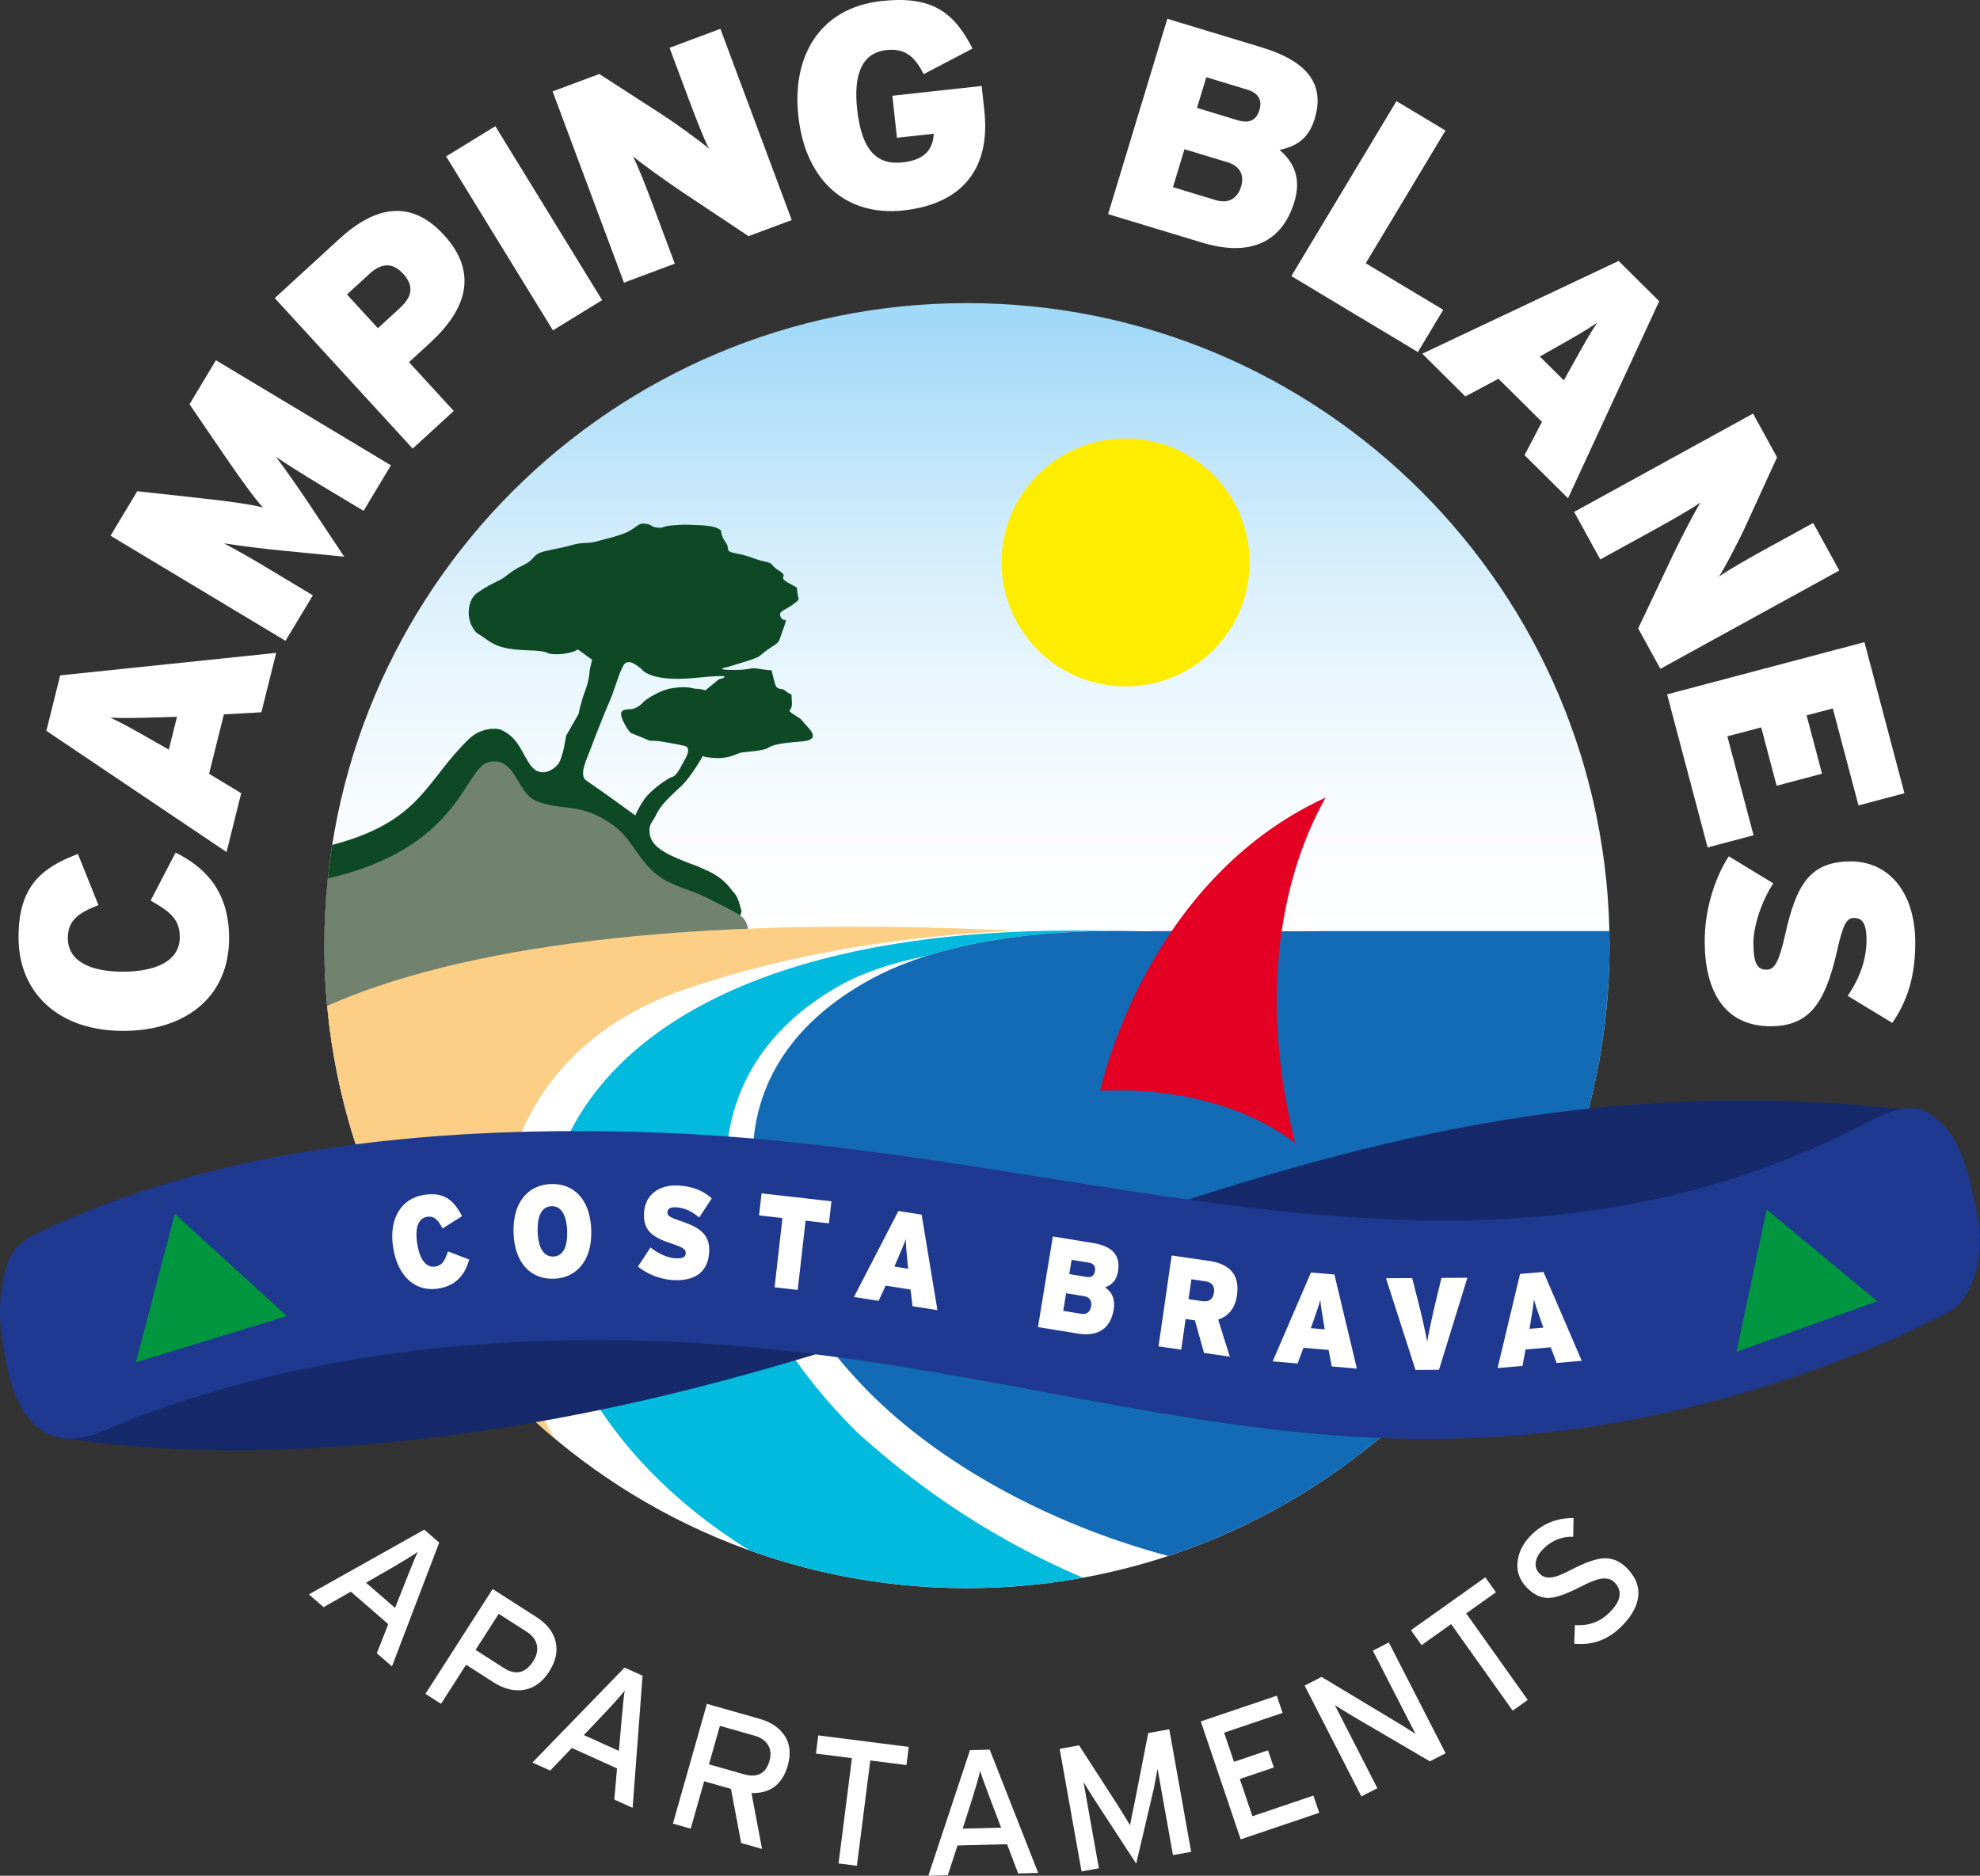 <?xml version="1.0" encoding="UTF-8"?>
<svg xmlns="http://www.w3.org/2000/svg" xmlns:xlink="http://www.w3.org/1999/xlink" viewBox="0 0 2067.54 1958.91">
  <rect x="0" y="0" width="2067.54" height="1958.91" fill="#333333" stroke="none"/>
  <defs>
    <style>
      .cls-1 {
        fill: url(#GradientFill_1);
      }

      .cls-1, .cls-2, .cls-3, .cls-4, .cls-5, .cls-6, .cls-7, .cls-8, .cls-9, .cls-10, .cls-11 {
        fill-rule: evenodd;
      }

      .cls-2 {
        fill: #fff;
      }

      .cls-3 {
        fill: #fdce86;
      }

      .cls-4 {
        fill: #e40022;
      }

      .cls-5 {
        fill: #71826e;
      }

      .cls-6 {
        fill: #1e398f;
      }

      .cls-7 {
        fill: #00963f;
      }

      .cls-12 {
        fill: #ffed00;
      }

      .cls-8 {
        fill: #126bb4;
      }

      .cls-9 {
        fill: #02b9de;
      }

      .cls-10 {
        fill: #0d4925;
      }

      .cls-11 {
        fill: #15296b;
      }
    </style>
    <linearGradient id="GradientFill_1" data-name="GradientFill 1" x1="1009.69" y1="336.41" x2="1009.69" y2="977.5" gradientTransform="matrix(1, 0, 0, 1, 0, 0)" gradientUnits="userSpaceOnUse">
      <stop offset="0" stop-color="#a1d9f8"/>
      <stop offset=".11" stop-color="#b1dff9"/>
      <stop offset=".36" stop-color="#d3edfb"/>
      <stop offset=".6" stop-color="#ebf7fd"/>
      <stop offset=".82" stop-color="#f9fcfe"/>
      <stop offset="1" stop-color="#fff"/>
    </linearGradient>
  </defs>
  <g id="icona">
    <path class="cls-1" d="M1009.69,316.55c370.53,0,671.02,300.49,671.02,671.02s-300.49,671.02-671.02,671.02S338.68,1358.1,338.68,987.57,639.16,316.55,1009.69,316.55Z"/>
    <circle class="cls-12" cx="1175.34" cy="587.4" r="129.49" transform="translate(-71.1 1003.14) rotate(-45)"/>
    <path class="cls-10" d="M829.34,746.47c-9.85-6.57-1.64-1.64-2.46-13.14-.82-11.5,.82-6.57-4.11-9.85-4.93-3.28-3.28-3.28-8.21-4.11-4.93-.82-4.93-4.11-7.39-13.14-2.46-9.04,1.64-4.93-12.32-7.39-13.96-2.46-8.21,.82-28.74,.82s-9.04-2.46-9.04-2.46c0,0,4.11-.82,22.17-6.57,18.07-5.75,11.5-4.93,23.82-13.14,12.32-8.21,9.03-4.93,14.78-20.53,5.75-15.61,.82-5.75-2.46-12.32-3.29-6.57,3.28-6.57,12.32-13.14,9.03-6.57,5.75-4.93,4.93-12.32-.82-7.39,1.64-4.11-9.85-10.68-11.5-6.57,1.64-5.75-9.04-12.32-10.67-6.57-4.11-7.39-15.6-9.85-11.5-2.46-14.78-5.75-28.74-8.21-13.96-2.46-6.57-4.93-11.5-11.5-4.93-6.57-4.93-12.32-4.93-12.32,0,0-2.46-4.93-21.35-5.75-18.89-.82-14.78-.82-27.92,0-13.14,.82-9.85,3.28-17.24,2.46-7.39-.82-4.93-3.28-13.14-4.11-8.21-.82-9.04,5.75-23,10.68-13.96,4.93-14.78,4.11-25.46,7.39-10.68,3.29-15.61,.82-27.1,4.11-11.5,3.29-14.78,3.29-28.74,6.57-13.96,3.29-9.04,8.21-23,14.78-13.96,6.57-16.43,11.5-24.64,15.6-8.21,4.11-12.32,5.75-23,13.14-10.67,7.39-10.67,25.46-5.75,34.49,4.93,9.04,4.93,6.57,13.96,13.14,9.04,6.57,17.25,11.5,44.35,12.32,27.1,.82,15.6,4.11,30.39,4.11s22.17-4.93,22.17-4.93l14.78,10.68-2.46,10.68s0,9.03-4.93,22.17c-4.93,13.14-6.7,23.74-6.7,23.74l-13.01,22.77s-3.25,22.77-8.13,29.28c-4.88,6.51-17.89,14.64-27.66,3.25-9.76-11.39-13.02-30.65-32.53-38.78-4.57-1.9-20.58-2.4-33.03,9.53-45.55,43.65-49.49,86.21-142.92,110.78-5.4,34.26-8.21,69.38-8.21,105.16,0,10.02,.23,19.99,.67,29.9,47.19-8.14,84.54-14.23,90.04-13.96,13.49,.68,58.52-11.94,70.12-15.56,.56-.37,1.28-.67,2.15-.86,1.32-.29,.37,.07-2.15,.86-4.15,2.73,1.06,9.23,23.5,4.89,25.46-4.93,20.53-1.65,43.53-3.29,23-1.64,33.67,4.11,41.89,3.29,8.21-.82,26.28-4.11,36.96-3.29,10.67,.82,30.39,4.11,43.52,4.11s40.24-13.14,52.56-22.17c12.32-9.04,11.5-3.28,21.35-6.57,9.85-3.28,11.5-13.14,11.5-13.14,0,0-3.29-14.78-7.39-18.89-4.11-4.11-9.03-14.78-28.74-23.82-19.71-9.03-9.03-3.28-30.39-12.32-21.35-9.03-28.74-17.24-29.56-27.1-.82-9.85,3.28-10.68,7.39-19.71,4.11-9.03,14.78-18.89,25.46-28.74,10.32-9.53,22.17-30.56,22.95-31.95-.11,.33,.3,1.67,13.18,2.39,14.78,.82,22.17-4.93,27.1-5.75,4.93-.82,22.99-1.65,27.92-4.93,4.93-3.28,13.14-4.93,34.49-6.57,21.35-1.64,9.04-12.32,3.29-18.89-5.75-6.57-.82-2.46-10.68-9.03Zm-78.84-36.96l-13.96,11.5s-4.11-1.64-9.04-1.64-8.21-3.28-24.63-.82c-16.43,2.46-30.39,13.96-30.39,13.96,0,0-6.57,8.21-14.78,8.21s-11.5,2.46-7.39,11.5c4.11,9.04,8.21,13.14,8.21,13.14,0,0,12.32,4.93,18.07,7.39,5.75,2.46,0-.82,18.89,2.46,18.89,3.28,20.53,4.11,20.53,4.11,0,0,5.75,1.64,0,12.32-5.75,10.68-9.85,18.89-13.96,19.71-4.11,.82-23,13.96-29.57,23.82-6.57,9.85-9.03,16.43-9.03,16.43,0,0-41.89-30.39-50.92-36.14-9.04-5.75,.82-23.81,4.93-35.31,4.11-11.5,16.42-41.88,19.71-49.28,3.28-7.39,9.03-26.28,11.5-31.2,2.46-4.93,3.28-8.21,8.21-8.21s13.14,7.39,13.14,7.39c0,0,8.21,13.96,56.67,9.04,48.45-4.93,23.81,1.64,23.81,1.64Z"/>
    <path class="cls-5" d="M739.77,938.46c-19.71-9.93-19.46-7.05-40.79-16.96-30.48-14.16-35.55-43.34-58.93-59.94-34.92-24.79-54.08-13.79-81.15-25.62-19.57-8.56-20.74-47.11-48.92-39.92-25.24,6.45-29.57,89.89-167.66,121.32-2.4,23.08-3.64,46.51-3.64,70.23,0,25.25,1.41,50.17,4.12,74.69,49.01-19.27,88.08-35.57,93.42-35.28,13.48,.73,58.54-13.13,70.13-17.11,.56-.4,1.27-.73,2.15-.94,1.32-.32,.38,.08-2.15,.94-4.15,2.99,1.05,10.15,23.5,5.37,25.46-5.42,20.53-1.8,43.53-3.61,22.99-1.8,33.67,4.51,41.88,3.61,8.21-.9,26.28-4.51,36.96-3.61,10.68,.9,30.39,4.51,43.53,4.51s40.24-14.44,52.56-24.36c12.32-9.93,11.5-3.61,21.35-7.22,9.85-3.61,11.5-14.44,11.5-14.44,0,0-.96-6.85-5.07-11.37s-16.6-10.38-36.31-20.3Z"/>
    <path class="cls-3" d="M341.61,1050.55c16.83,180.69,105.33,340.61,236.78,451.03-102.6-181.99-71.96-396.76,136.11-468.12,120.47-41.32,245.26-57.16,344.75-61.47-350.46-16.99-583.06,18.46-717.64,78.56Z"/>
    <path class="cls-9" d="M875.5,1030.01c25.53-14.54,56.53-24.62,92.36-31.8,68.46-21.6,143.64-25.6,188.94-26-697.24-15.56-709.51,439.78-373.96,647.02,70.86,25.46,147.24,39.35,226.86,39.35,41.31,0,81.75-3.75,121.01-10.9-111.96-48.13-186.12-107.42-234.46-150.69-156.06-153.22-202.09-363.69-20.73-466.99Z"/>
    <path class="cls-8" d="M1680.53,972.35h-301.14c-2.5,.67-180.66-.44-183.15,.24-20.12-.07-180.46-8.07-287.05,50.11-175.8,95.95-151.38,277.86-2.52,430.52,74.21,74.93,187.88,138.36,313.24,171.75,267.59-88.24,460.79-340.3,460.79-637.4,0-5.09-.07-10.16-.18-15.22Z"/>
    <path class="cls-4" d="M1148.83,1139.32s45.77-219.32,235.35-306.35c-50.79,90.62-67.93,218.89-31.66,360.73-86.72-65.26-203.69-54.38-203.69-54.38Z"/>
    <path class="cls-11" d="M1944.59,1323.24c20.11,2.69,41.97,8.98,60.11-5.65,35.72-47.86,48.97-134.19-15.35-158.91-327.86-35.56-575.31,35.41-828.78,120.36v162.35c267.4-91.2,522.38-169.45,784.02-118.15Z"/>
    <path class="cls-11" d="M929.51,1226.96c-70.09,22.51-142.41,44.07-218.57,62.94-170.43,42.24-386.65,64.76-579.98,42.41-57.06-6.59-86.43,25.11-98.4,67.37-5.57,23.81-10.92,42.83-6.47,65.28,4.28,21.56,10.16,21.9,32.62,35.61,190.93,31.75,426.77,6.4,631.5-42.29,81.49-19.38,161.1-43.03,239.29-68.29v-163.04Z"/>
    <path class="cls-6" d="M1958.67,1167.64c20.55-9.27,40.82-16.79,59.36-2.4,15.16,11.77,29.17,25.27,41.21,77.43,5.7,30.19,11.16,41.12,6.62,72.31-4.38,29.97-18.77,50.14-33.35,56.72-19.39,9.57-39.05,19.08-59.2,28.36-523.87,218.89-810.42,23.07-1270.13,1.34-174.19-8.23-396.72,8.26-594.31,92.67-58.32,24.91-88.33-9.09-100.56-62.08-5.7-30.19-11.17-54.05-6.62-85.25,4.38-29.97,10.66-44.85,33.35-56.72,195.13-96.27,437.71-114.52,646.97-107.38,460.65,15.71,857.62,207.98,1276.67-14.99Z"/>
    <polygon class="cls-7" points="141.82 1422.78 182.53 1267.63 299.53 1374.39 141.82 1422.78"/>
    <polygon class="cls-7" points="1813.24 1411.74 1844.77 1263.15 1960.25 1358.88 1813.24 1411.74"/>
    <path class="cls-2" d="M489.95,1315.41l-22.18-8.53c-3.28,9.68-5.78,14.66-13.33,15.87-10.39,1.65-16.44-9.18-18.75-23.66-2.4-15.02,.19-26.67,10.21-28.27,7.93-1.27,11.78,3.81,16.28,12.11l20.29-12.81c-8.79-16.92-18.8-25.59-40.09-22.19-23.27,3.71-36.67,24.72-31.82,55.17,4.47,28.02,21.53,46.66,47.28,42.56,20.55-3.28,28.28-16.86,32.11-30.24h0Zm127.46-30.85c-1.01-31.91-18.22-48.78-42.02-48.02-23.8,.75-40.15,18.95-39.15,50.86,1.01,31.92,18.22,48.78,42.02,48.03,23.8-.76,40.16-18.95,39.15-50.87h0Zm-25.17,1.07c.54,17.26-4.69,26.33-14.46,26.64-9.76,.31-15.82-8.69-16.36-25.94-.54-17.26,4.68-26.33,14.45-26.64,9.78-.31,15.83,8.68,16.37,25.94h0Zm148.25,22.67c1.18-17.91-8.08-25.94-29.71-33.14-11.07-3.62-14.09-5.47-13.85-9.02,.23-3.42,2.14-5.76,9.39-5.28,8.89,.59,16.42,4.38,23.79,10.64l13.13-20c-8.78-7.72-19.28-12.4-34.16-13.38-21.14-1.4-35.33,9.88-36.52,27.93-1.27,19.14,8.45,26.1,29.22,32.83,11.56,3.79,14.54,6.18,14.31,9.74-.3,4.51-3.16,5.97-11.79,5.4-8.13-.54-18.94-6.06-25-11.27l-13.13,20.01c8.7,7.17,21.99,13.12,36.12,14.06,21.01,1.39,36.74-6.63,38.19-28.51h0Zm125.11-30.72l2.61-23-72.97-8.3-2.61,23.01,24.41,2.78-8.21,72.3,24.16,2.75,8.21-72.3,24.41,2.78h0Zm113.28,90.65l-16.5-99.71-24.27-3.82-46.38,89.79,25.74,4.06,7.33-15.91,26,4.1,2.08,17.39,26,4.1h0Zm-30.61-43.25l-14.36-2.27,2.59-5.98c4.99-11.56,7.19-16.62,9.31-22.81,.11,6.53,.66,11.9,1.84,24.57l.63,6.48h0Zm214.69,42.53c1.75-10.69-1.74-18.07-8.93-23,6.41-2.7,11.74-6.54,13.43-16.82,2.59-15.82-4.74-26.04-26.27-29.58l-41.8-6.86-15.53,94.66,41.56,6.81c21.77,3.57,34.37-5.89,37.54-25.22h0Zm-19.58-40.16c-.73,4.47-3.2,7.11-8.77,6.2l-18.05-2.97,2.44-14.87,18.06,2.96c5.69,.94,7.01,4.48,6.33,8.68h0Zm-4.01,36.84c-.89,5.41-4.25,8.88-10.19,7.91l-18.93-3.1,3.02-18.39,19.05,3.13c5.69,.93,7.95,4.92,7.05,10.46h0Zm144.81,52.66l-12.13-38.72c10.24-3.36,17.59-11.29,19.64-25.54,3.25-22.51-9.05-32.87-29.39-35.82l-38.83-5.61-13.72,94.93,23.69,3.42,4.62-32.01,9.68,1.4,9.52,34.05,26.92,3.89h0Zm-16.52-67.04c-.98,6.78-4.64,10.13-12.45,9l-14.14-2.05,3-20.75,14.51,2.09c7.56,1.1,9.94,5.73,9.08,11.7h0Zm149.2,79.5l-23.45-98.3-24.48-2.11-39.97,92.82,25.97,2.24,6.2-16.38,26.22,2.27,3.29,17.2,26.22,2.27h0Zm-33.57-41l-14.48-1.26,2.17-6.14c4.17-11.88,6-17.09,7.68-23.4,.57,6.51,1.5,11.82,3.56,24.37l1.08,6.42h0Zm148.97-53.89l-27.07,.16-6.24,25.8c-2.93,12.07-7.08,31.42-8.65,40.61-1.69-9.17-6.06-28.61-9.14-40.51l-6.55-25.72-27.32,.16,30.78,95.74,24.56-.15,29.63-96.1h0Zm119.44,86.74l-39.97-92.82-24.48,2.11-23.45,98.3,25.97-2.24,3.29-17.2,26.22-2.27,6.19,16.38,26.22-2.27h0Zm-40.1-34.64l-14.48,1.26,1.08-6.42c2.07-12.42,2.98-17.86,3.55-24.38,1.68,6.32,3.5,11.39,7.69,23.4l2.16,6.14Z"/>
  </g>
  <g id="textes">
    <path class="cls-2" d="M183.36,890.39l-26.08,50.16c20.19,11.4,30.31,19.24,30.47,37.81,.21,25.58-25.59,36.15-58.17,36.42-33.79,.28-58.55-10.17-58.75-34.84-.16-19.48,12.26-26.9,31.99-34.68l-21.46-53.41c-40.07,14.95-62.43,35.84-61.99,88.22,.47,57.24,42.22,97.1,110.73,96.53,63.03-.53,109.65-34.72,109.12-98.05-.42-50.55-27.72-74.07-55.85-88.15h0Zm105.03-208.57l-225.54,23.51-14.43,57.92,188.14,126.59,15.31-61.46-33.54-20.28,15.46-62.05,39.14-2.17,15.46-62.05h0Zm-103.57,66.77l-8.54,34.28-12.64-7.22c-24.46-13.94-35.17-20.07-48.4-26.19,14.55,.8,26.59,.35,55.02-.41l14.55-.46h0Zm223.4-262.61l-182.73-109.76-27.6,45.94,35.33,51.77c17.91,26.38,32.72,46.65,41.29,56.06-11.91-3.25-38.8-6.97-68.88-10.11l-62.31-6.87-27.91,46.47,182.73,109.76,28.54-47.51-43.6-26.19c-18.01-10.82-34.62-20.43-49.18-28.11,16.86,2.67,43.66,5.97,60.47,7.55l65.07,6.4-36.22-54.43c-9.29-14.1-24.79-36.2-35.07-49.84,13.63,9.25,29.91,19.39,47.92,30.21l43.6,26.19,28.53-47.51h0Zm55.29-240.65c36.62,39.97,23.09,78.39-14.64,112.94l-21.77,19.96,46.7,50.96-42.89,39.3-144.01-157.17,67.58-61.92c36.82-33.74,74.26-42.02,109.02-4.08h0Zm-42.72,40.38c-9.46-10.32-21-12.56-34.92,.2l-23.57,21.6,32.3,35.25,22.9-20.98c14.14-12.96,14.2-24.17,3.3-36.06h0Zm207.97,27.76l-111.52-181.67-51.38,31.54,111.52,181.67,51.38-31.54h0Zm197.98-83.65l-45.08,16.82-72.23-48.13c-13.42-8.97-40.12-28.26-48.56-35.19,4.73,8.32,14.91,34.74,20.98,51.01l22.78,61.05-53.07,19.8-74.52-199.71,48.8-18.2,65.97,42.67c13.71,8.86,41.3,28.8,48.67,35.47-4.73-8.32-14.92-34.74-20.98-51l-20.33-54.5,53.07-19.8,74.51,199.71h0Zm201.12-114.3l-2.82-25.73-93.23,10.22,4.81,43.89,38.44-4.21h0c-.82,14.8-7.73,27.19-32.56,29.92-27.25,2.99-42.79-13.08-47.41-55.16-3.69-33.6,3.01-59.14,30.56-62.16,20.28-2.22,29.96,7.74,38.91,25.14l50.98-26.73c-19.48-37.99-42.23-55.41-95.2-49.6-64.17,7.04-93.57,57.44-86.7,120.1,7.6,69.32,51.64,104.93,109.76,98.56,61.45-6.74,91.09-43.69,84.45-104.23h0Zm323.77,95.15c6.98-23.03,.53-40.57-15.45-54.01,16.08-3.72,29.87-10.35,36.59-32.5,10.34-34.1-4.62-59.31-55.33-74.68l-98.5-29.86-61.84,204,97.92,29.68c51.29,15.55,83.98-.95,96.61-42.62h0Zm-36.53-95.72c-2.91,9.62-9.53,14.62-22.64,10.64l-42.55-12.9,9.72-32.05,42.55,12.9c13.41,4.06,15.65,12.38,12.92,21.41h0Zm-19.19,80.1c-3.53,11.66-12.51,18.17-26.5,13.92l-44.59-13.51,12.02-39.63,44.88,13.6c13.4,4.06,17.81,13.67,14.19,25.62h0Zm184.66,172.61l-132.1-79.33,109.74-182.74,51.17,30.73-83.25,138.62,80.94,48.6-26.5,44.12h0Zm156.78,152.7l95.21-205.81-42.37-42.03-205.03,96.86,44.97,44.61,34.59-18.44,45.4,45.04-18.17,34.74,45.4,45.04h0Zm-4.37-123.15l-25.08-24.88,12.68-7.16c24.49-13.88,35.24-19.95,47.26-28.18-8.14,12.09-13.91,22.66-27.8,47.48l-7.05,12.74h0Zm100.81,301.27l-23.18-42.17,37.15-78.44c6.93-14.58,22.15-43.79,27.78-53.15-7.54,5.88-32.21,19.79-47.42,28.15l-57.1,31.39-27.29-49.64,186.81-102.68,25.08,45.64-32.65,71.46c-6.78,14.85-22.5,45.03-28.04,53.29,7.54-5.89,32.21-19.79,47.42-28.15l50.97-28.02,27.29,49.64-186.8,102.67h0Zm49.31,186.53l47.99-12.7-27.35-103.33,35.33-9.34,16.12,60.93,47.4-12.54-16.12-60.94,27.38-7.25,26.8,101.27,47.99-12.7-41.76-157.79-206.07,54.53,42.3,159.85h0Zm66.52,186.74c39.88-.33,56.13-24.22,68.48-77.92,6.16-27.46,9.76-35.1,17.67-35.17,7.61-.06,13.12,4.16,13.28,21.82,.18,21.63-6.97,40.56-19.6,59.55l46.52,28.24c15.65-22.66,24.26-48.93,23.95-85.16-.43-51.46-27.8-83.82-68-83.49-42.62,.36-56.43,25.14-67.88,76.7-6.46,28.68-11.27,36.33-19.18,36.4-10.05,.08-13.76-6.59-13.93-27.6-.17-19.79,10.26-46.98,20.79-62.6l-46.52-28.24c-14.43,22.35-25.43,55.64-25.14,90.04,.43,51.16,20.84,87.84,69.56,87.43Z"/>
    <path class="cls-2" d="M409.3,1740.27l-15.84-13.72,12-30.4-39.12-33.89-28.42,16.17-15.37-13.31,120.5-67.63,15.59,13.5-49.33,129.28h0Zm3.24-61.08l11.67-29.5c6.15-15.6,10.19-25.29,12.11-29.02-7.45,5.01-16.4,10.52-26.88,16.56l-27.23,15.69,30.32,26.27h0Zm160.94,66.45c6.88-10.74,9.11-21.15,6.68-31.23-2.43-10.09-9.07-18.61-19.91-25.56l-45.81-29.37-70.16,109.46,16.26,10.43,26.16-40.82,28.54,18.3c11.02,7.07,21.73,9.69,32.14,7.91,10.38-1.8,19.09-8.16,26.11-19.11h0Zm-16.73-10.72c-8.09,12.62-18.36,14.92-30.84,6.92l-29.29-18.77,24.15-37.68,29.3,18.77c5.84,3.74,9.33,8.33,10.53,13.81,1.17,5.46-.1,11.12-3.84,16.95h0Zm103.83,153.08l-19.1-8.63,2.83-32.56-47.16-21.32-22.63,23.6-18.53-8.38,96.21-99.19,18.79,8.49-10.4,137.98h0Zm-14.32-59.47l2.77-31.6c1.44-16.71,2.55-27.15,3.33-31.27-5.71,6.93-12.72,14.77-21.04,23.54l-21.63,22.81,36.56,16.53h0Zm176.36,15.23c-5.62,19.77-18.25,29.37-37.92,28.81l11.04,58.36-21.77-6.18-10.69-56.52-27.99-7.95-14.05,49.49-18.58-5.27,35.51-125.07,54.86,15.58c12.15,3.45,20.98,9.43,26.47,17.94,5.5,8.52,6.54,18.79,3.12,30.82h0Zm-19.09-4.84c1.83-6.43,1.3-11.96-1.54-16.56-2.88-4.61-7.5-7.83-13.93-9.65l-36.33-10.32-11.41,40.2,36.33,10.32c14.14,4.01,23.1-.65,26.88-13.99h0Zm143.01,4.42l-37.77-4.8-13.98,110-19.16-2.43,13.98-110-37.59-4.78,2.41-18.98,94.52,12.01-2.41,18.98h0Zm137.59,112.69l-20.95,.53-11.61-30.55-51.74,1.31-10.12,31.1-20.33,.51,43.5-131.16,20.61-.52,50.63,128.78h0Zm-38.76-47.33l-11.25-29.66c-5.97-15.67-9.5-25.55-10.6-29.61-2.13,8.72-5.04,18.83-8.71,30.35l-9.56,29.94,40.11-1.01h0Zm198.48,25.27l-19.02,3.39-12.08-67.65c-1.81-10.12-3.15-17.61-4.02-22.49-.62,3.76-1.98,10.92-4.08,21.48l-18.22,77.59-43.44-66.64c-3.56-5.49-7.44-11.72-11.59-18.62,.87,4.87,2.21,12.37,4.01,22.49l12.08,67.65-18.11,3.24-22.86-127.99,20.3-3.63,40.64,62.96c4.47,7.03,8.64,13.86,12.56,20.49,1.27-6.99,2.84-14.75,4.7-23.35l14.29-72.99,21.97-3.92,22.85,127.99h0Zm133.7-40.79l-81.99,27.75-41.67-123.16,79.35-26.85,6.07,17.94-61.05,20.66,10.3,30.44,35.54-12.02,6.07,17.95-35.54,12.02,13.16,38.88,63.69-21.55,6.07,17.95h0Zm131.98-62.16l-59.27-115.72-16.7,8.55,30.56,59.68c1.81,3.53,2.71,5.29,2.71,5.29,3.22,6.28,4.77,9.31,4.66,9.09l6.61,12.9c-6.38-4.24-12.39-8.02-18.02-11.36l-80.07-48.16-17.69,9.06,59.27,115.72,16.7-8.55-38.01-74.23c-.17-.33-1.64-3.2-4.4-8.6,0,0-.68-1.32-2.06-3.95,7.09,4.33,12.38,7.6,15.89,9.84l83.39,48.87,16.45-8.42h0Zm52.54-168.13l-31.03,22.07,64.27,90.36-15.74,11.19-64.27-90.36-30.88,21.96-11.09-15.59,77.64-55.22,11.09,15.58h0Zm137.33-24.67c-7.52-7.89-16.06-11.46-25.63-10.73-7.54,.52-18.05,4.21-31.53,11.08-8.25,4.27-14.01,6.85-17.27,7.73-7.58,2.27-13.34,1.35-17.27-2.78-3.85-4.04-5.05-8.71-3.61-14.02,1.16-4.35,3.88-8.57,8.19-12.68,8.69-8.29,18.86-12.25,30.5-11.89l.34-19.57c-16.9-.13-31.22,5.39-42.96,16.58-8.6,8.2-13.68,17.24-15.23,27.1-1.84,10.82,1.22,20.39,9.17,28.73,7.52,7.89,15.62,11.54,24.31,10.96,7.1-.44,17.61-4.23,31.53-11.33,8.16-4.18,14.22-6.8,18.19-7.85,7.85-2.18,13.82-1.11,17.92,3.18,8.71,9.15,6.58,19.91-6.42,32.3-9.5,9.06-21.2,13.11-35.11,12.17l-.73,19.42c18.35,1.84,34.33-3.74,47.95-16.72,10.31-9.83,16.45-19.71,18.44-29.64,2.28-11.42-1.31-22.1-10.79-32.05Z"/>
  </g>
</svg>